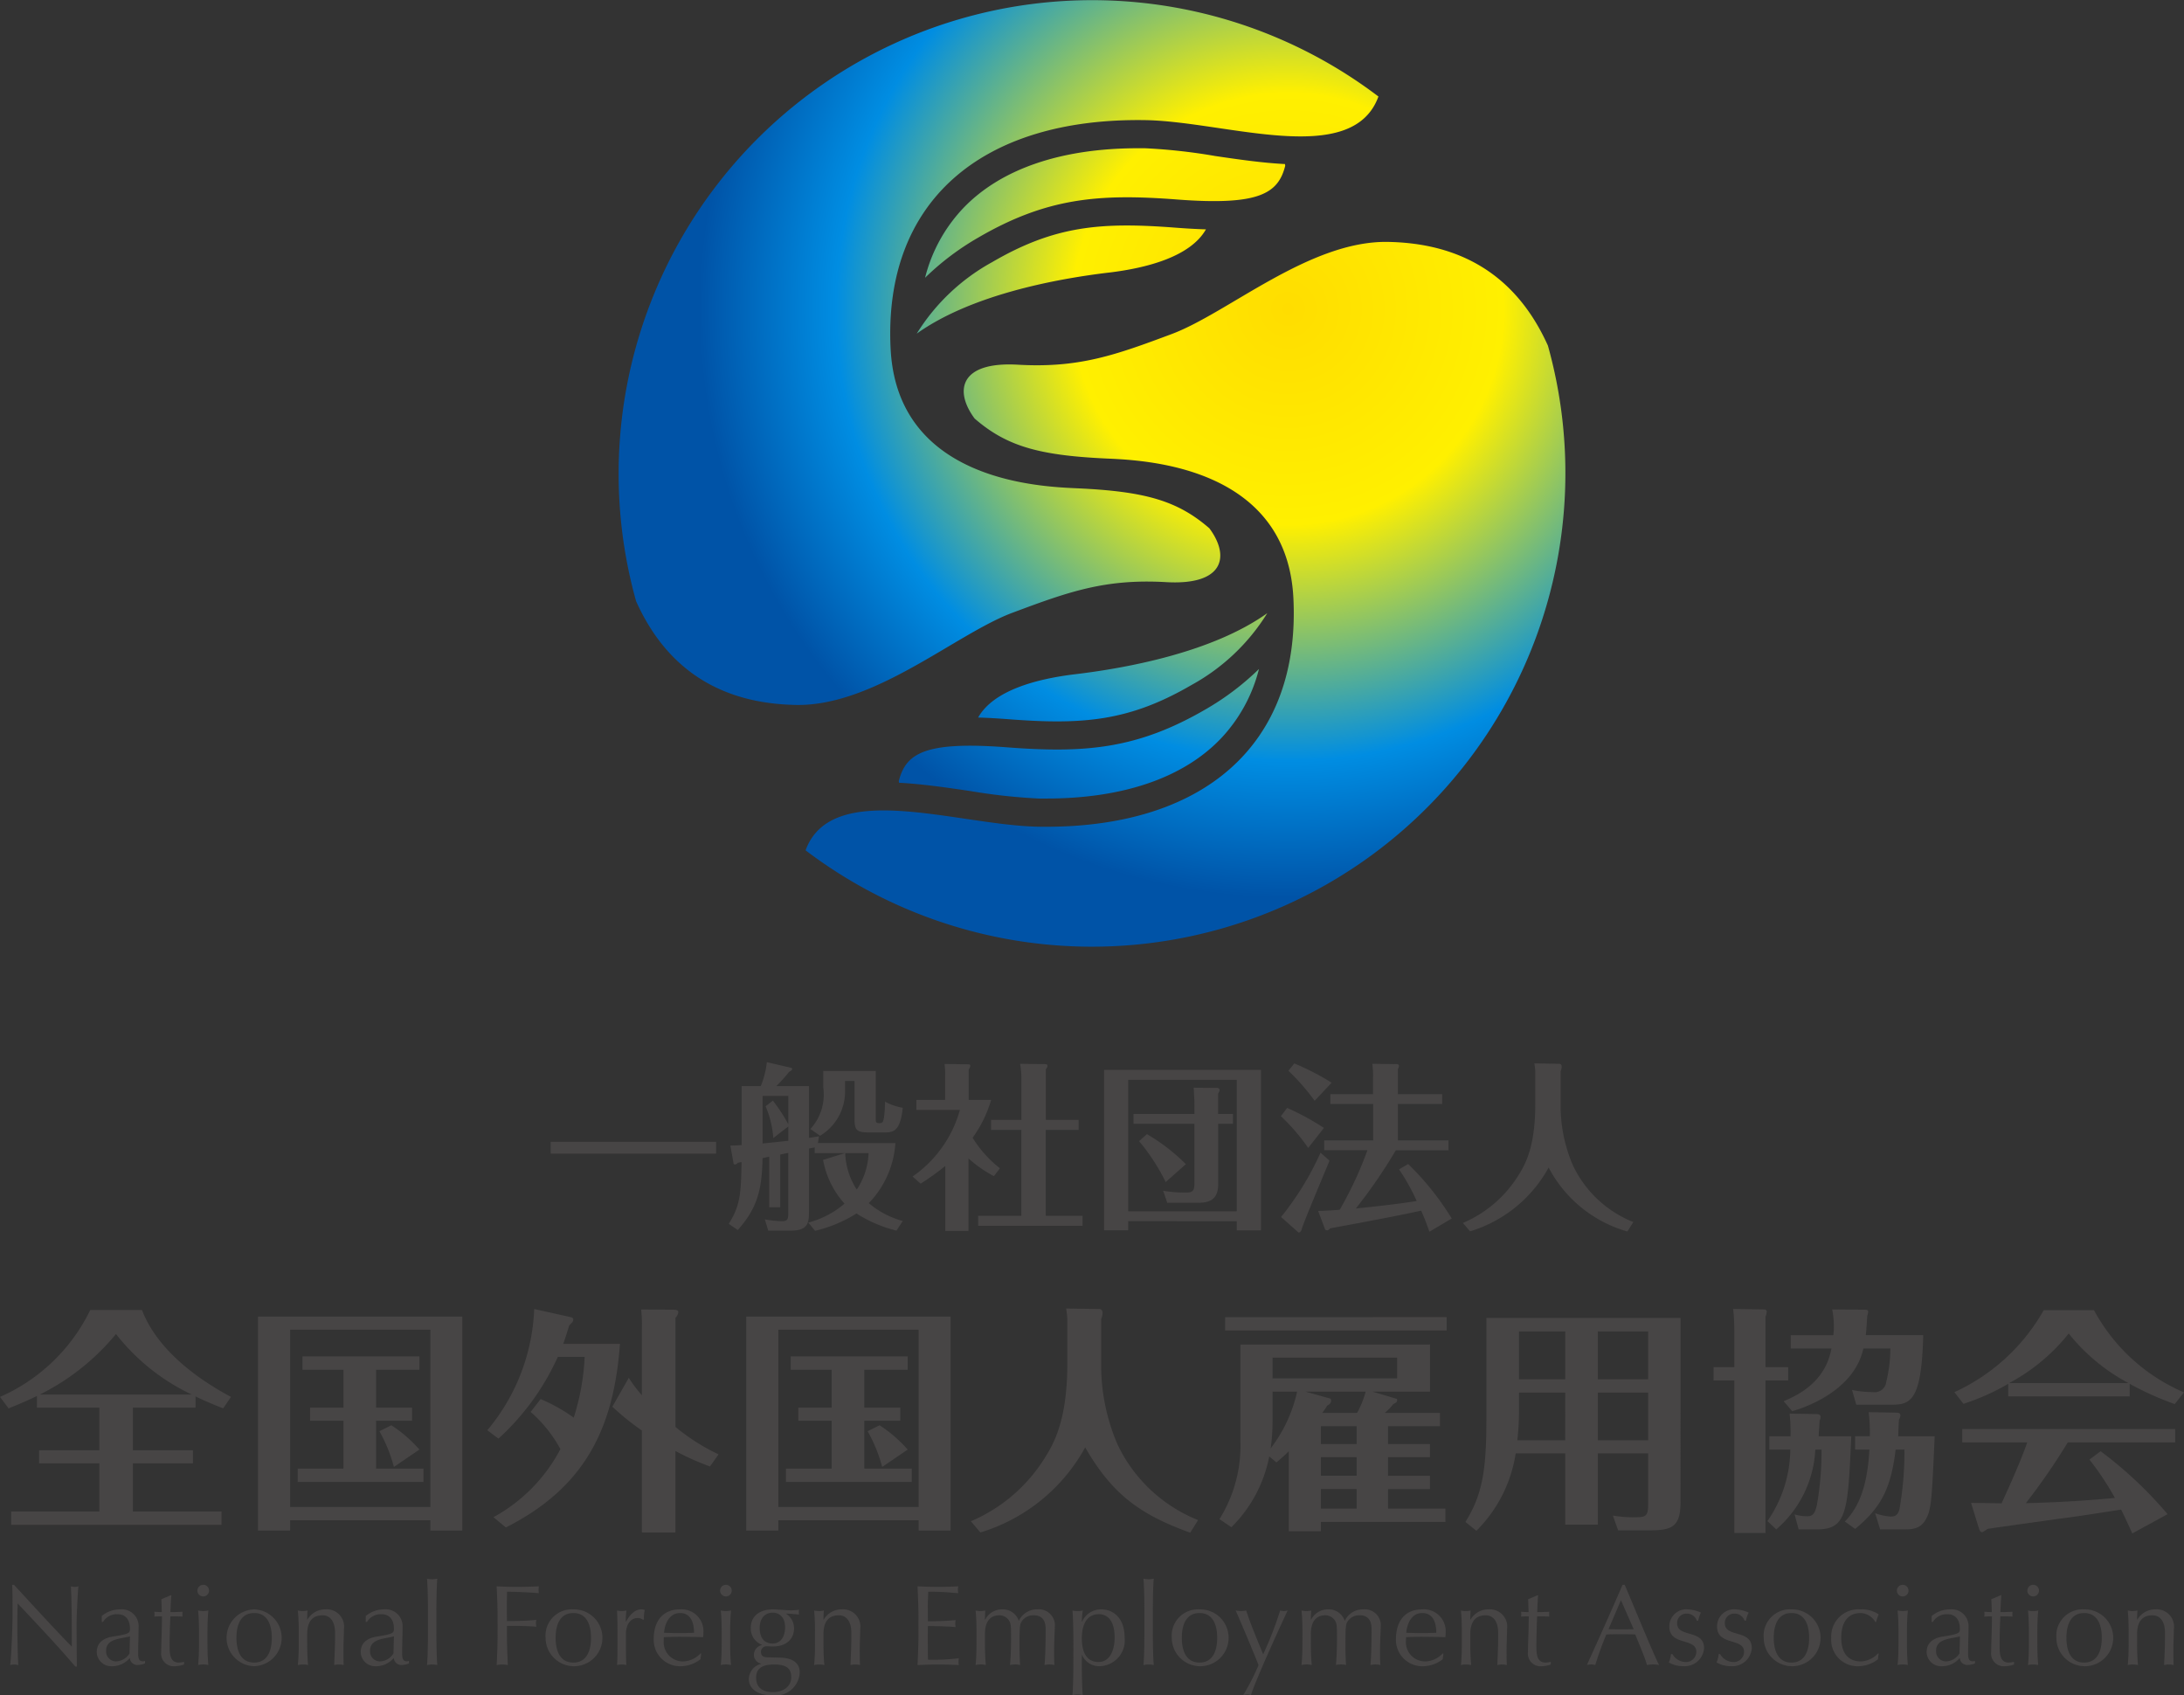 <svg xmlns="http://www.w3.org/2000/svg" xmlns:xlink="http://www.w3.org/1999/xlink" viewBox="0 0 170.079 132.014"><rect x="0" y="0" width="170.079" height="132.014" fill="#333333" stroke="none"/><defs><style>.cls-1{fill:#474545;}.cls-2{fill:url(#新規グラデーションスウォッチ_12);}</style><radialGradient id="新規グラデーションスウォッチ_12" cx="100.307" cy="24.053" r="84.017" gradientUnits="userSpaceOnUse"><stop offset="0" stop-color="#fd0"/><stop offset="0.2" stop-color="#fff000"/><stop offset="0.419" stop-color="#008de2"/><stop offset="0.546" stop-color="#0053a7"/></radialGradient></defs><title>アセット 7@1  x</title><g id="レイヤー_2" data-name="レイヤー 2"><g id="レイヤー_1-2" data-name="レイヤー 1"><path class="cls-1" d="M10.35,112.926h4.675v1.02H10.35v3.747h6.9v1.039H.872v-1.039H7.735v-3.747H3.042v-1.02H7.735v-3.32H2.875V108.7c-1.038.5-1.669.742-2.207.965L0,108.771A14.118,14.118,0,0,0,7.03,102h4.025c1.224,3.209,4.526,5.49,6.937,6.77l-.613.891c-.908-.353-1.5-.612-2.151-.928v.872H10.35Zm4.582-4.341a16.328,16.328,0,0,1-5.9-4.711A18.081,18.081,0,0,1,3.1,108.585Z"/><path class="cls-1" d="M36,102.52v16.657H33.516v-.8H22.591v.8h-2.5V102.52Zm-2.485,1.02H22.591v13.8H33.516Zm-.853,2.077v1.039H29.287v2.949h2.8v1.02h-2.8v3.727h3.691v1.039H23.185v-1.039h3.561v-3.727h-2.6v-1.02h2.6v-2.949h-3.19v-1.039Zm-1.986,8.606a11.849,11.849,0,0,0-1.131-2.782l.927-.463a10.378,10.378,0,0,1,2.189,1.892Z"/><path class="cls-1" d="M42.1,108.938a13.025,13.025,0,0,1,2.578,1.447,18.147,18.147,0,0,0,.852-4.73H43.439a19.391,19.391,0,0,1-4.619,6.362l-.872-.649a15.606,15.606,0,0,0,3.653-9.441l2.838.631c.057.018.205.037.205.185s-.057.2-.316.464c-.129.408-.223.741-.463,1.428h4.414c-.482,6.678-2.8,11.223-8.885,14.3l-.965-.8a12.82,12.82,0,0,0,5.213-5.3,10.445,10.445,0,0,0-2.318-2.894Zm13.187,5.249a20.709,20.709,0,0,1-2.689-1.205v6.344H49.986v-7.939a20.118,20.118,0,0,1-2.3-1.855l1.28-2.244a11.726,11.726,0,0,0,1.02,1.354v-5.212a10.551,10.551,0,0,0-.056-1.466l2.671.019c.093.019.223.056.223.2a.727.727,0,0,1-.223.427v8.5a16.016,16.016,0,0,0,3.357,2.134Z"/><path class="cls-1" d="M74.023,102.52v16.657H71.538v-.8H60.613v.8h-2.5V102.52Zm-2.485,1.02H60.613v13.8H71.538Zm-.852,2.077v1.039H67.308v2.949h2.8v1.02h-2.8v3.727H71v1.039H61.207v-1.039h3.56v-3.727h-2.6v-1.02h2.6v-2.949H61.578v-1.039ZM68.7,114.224a11.847,11.847,0,0,0-1.132-2.782l.928-.463a10.353,10.353,0,0,1,2.189,1.892Z"/><path class="cls-1" d="M85.585,101.926c.185,0,.279.111.279.315a1.367,1.367,0,0,1-.111.464v3.766a15.594,15.594,0,0,0,1.279,6.01,11.775,11.775,0,0,0,6.269,5.88l-.612.982c-4.024-1.446-6.121-3.079-8.18-6.64a13.91,13.91,0,0,1-8.161,6.622l-.742-.872a12.556,12.556,0,0,0,5.768-4.952c.667-1.058,1.743-2.894,1.743-7.29v-3.524a6.832,6.832,0,0,0-.093-.8Z"/><path class="cls-1" d="M111.358,112.443v1.02h-3.265v1.446h3.265v1.039h-3.265v1.521h4.471v1.039h-9.7v.723h-2.5V113a12.372,12.372,0,0,1-.964.871l-.557-.464a10.581,10.581,0,0,1-2.95,5.51l-.927-.631a10.785,10.785,0,0,0,1.632-6.047v-7.549h14.765v3.672h-4.47l1.873.558c.019,0,.037.055.037.092,0,.148-.093.223-.3.315a3.894,3.894,0,0,1-.667.686h4.3v1.038h-4.044v1.392Zm1.3-9.887V103.6H95.407v-1.039ZM99.1,110.7a15.2,15.2,0,0,1-.147,2.078,11.261,11.261,0,0,0,2.059-4.415H99.1Zm0-4.989v1.614h9.7V105.71Zm6.585,4.3a7.408,7.408,0,0,0,.668-1.651h-4.692l1.929.538c.056.02.074.148.074.186a.434.434,0,0,1-.3.353,6.093,6.093,0,0,1-.39.575Zm-.037,2.43v-1.392h-2.782v1.392Zm-2.782,1.02v1.446h2.782v-1.446Zm2.782,2.485h-2.782v1.521h2.782Z"/><path class="cls-1" d="M124.433,118.713h-2.541v-5.546h-3.858a10.81,10.81,0,0,1-3.059,6.028l-.854-.687c1.261-2.04,1.632-3.858,1.632-7.883v-8h15.118V116.95c0,1.856-.594,2.208-2.319,2.208H126.01l-.408-1.15a9.3,9.3,0,0,0,1.856.13c.685,0,.89-.111.89-.946v-4.024h-3.914Zm-2.541-10.276h-3.6v1.577a20.843,20.843,0,0,1-.13,2.133h3.727Zm0-4.767h-3.6V107.4h3.6Zm2.541,3.728h3.914V103.67h-3.914Zm0,4.748h3.914v-3.71h-3.914Z"/><path class="cls-1" d="M139.252,106.452v1.038H137.49v11.872h-2.43V107.49h-1.613v-1.038h1.613V103.5c0-.074-.019-1.076-.093-1.577l2.449.037a.176.176,0,0,1,.167.186,1.171,1.171,0,0,1-.094.371v3.933Zm2.133,3.653c.186,0,.39.019.39.223a.757.757,0,0,1-.074.3c-.037.723-.056.8-.074,1.205h2.541c-.26,5.88-.333,7.253-2.671,7.253h-1.428l-.315-1.169a3.374,3.374,0,0,0,.964.148c.353,0,.575-.074.761-.816a23.722,23.722,0,0,0,.371-4.377h-.483a8.752,8.752,0,0,1-3.042,6.214l-.686-.649a9.925,9.925,0,0,0,1.781-5.565h-1.632v-1.039h1.65a13.222,13.222,0,0,0-.074-1.762Zm3.766-8.124c.167,0,.334,0,.334.167a1.576,1.576,0,0,1-.074.315c-.037.594-.056.983-.111,1.5h4.471c-.13,5.416-1.095,5.416-2.69,5.416h-2.522l-.334-1.15a8.118,8.118,0,0,0,1.614.167.911.911,0,0,0,1.057-.816,11.053,11.053,0,0,0,.315-2.578h-2.1c-.686,3.116-4.155,4.489-5.546,4.879l-.668-.779c3.1-1.243,3.543-3.246,3.729-4.1h-3.172v-1.038h3.32a5.429,5.429,0,0,0,.037-.705,6.386,6.386,0,0,0-.13-1.3Zm-1.484,16.49c1.41-1.41,1.8-3.543,1.911-5.6h-1.113v-1.039h1.15a13.577,13.577,0,0,0-.093-1.873l2.1.037c.223,0,.371.019.371.222a.716.716,0,0,1-.111.316c-.019.2-.056,1.112-.056,1.3h2.838c-.223,4.989-.26,5.731-.705,6.492-.426.761-1.112.761-1.78.761h-1.763l-.389-1.262a4.159,4.159,0,0,0,1.205.26c.445,0,.575-.186.686-.557a25.671,25.671,0,0,0,.39-4.655h-.686c-.371,3.153-1.224,4.581-3.153,6.177Z"/><path class="cls-1" d="M165.85,108.733h-9.46v-.982a17.337,17.337,0,0,1-3.487,1.558l-.705-.909a15.283,15.283,0,0,0,6.956-6.381h3.914a14.425,14.425,0,0,0,7.011,6.4l-.723.909a23.9,23.9,0,0,1-3.506-1.576ZM163.586,113a31.482,31.482,0,0,1,5.213,4.9l-2.745,1.5c-.334-.724-.557-1.225-.872-1.854-1.577.24-3.153.5-4.73.7-.556.074-5.193.724-5.676.8a1.9,1.9,0,0,1-.408.26c-.148,0-.2-.149-.241-.241l-.63-2.04c.37,0,2.022.018,2.374.036.26-.574,1.409-3.042,2-4.748H152.81v-1.039h16.582v1.039h-8.365a49.739,49.739,0,0,1-3.265,4.73c2.318-.056,4.638-.186,6.937-.408a22.706,22.706,0,0,0-1.984-2.986Zm2.171-5.306a14.947,14.947,0,0,1-4.656-3.858,14.977,14.977,0,0,1-4.637,3.858Z"/><path class="cls-1" d="M55.765,88.91v.918H42.884V88.91Z"/><path class="cls-1" d="M69.73,89.008a7.405,7.405,0,0,1-2.072,4.673A6.816,6.816,0,0,0,70.3,95.072l-.486.751A10.38,10.38,0,0,1,66.7,94.488a10.662,10.662,0,0,1-3.227,1.349l-.529-.64a7.11,7.11,0,0,0,2.824-1.475,6.922,6.922,0,0,1-1.67-3.407l1.7-.528H63.444v-.445c-.153.028-.209.042-.444.083v4.9c0,.89-.07,1.5-1.433,1.5H59.828l-.265-.876a8.577,8.577,0,0,0,1.335.139c.487,0,.487-.223.487-.668V89.774c-.1.014-.542.11-.626.124V94H59.9V90.066l-.515.111c-.056,2.434-.375,3.853-1.934,5.6l-.7-.486c.932-1.461.946-2.448,1-4.8a2.034,2.034,0,0,0-.307.056.275.275,0,0,1-.223.125.1.1,0,0,1-.1-.1L56.878,89.2c.251,0,.529-.014.877-.041v-4.59h1.488a6.6,6.6,0,0,0,.473-1.864l1.919.445a.093.093,0,0,1,.056.084c0,.027,0,.111-.236.222a11.834,11.834,0,0,1-1,1.113H63V88.6c.207-.027.667-.1.778-.125l-.083.528ZM60.189,85.7a13.429,13.429,0,0,1,1.2,1.836v-2.2h-2v3.7c1.238-.126,1.363-.14,2-.209V87.714l-1.168.9a7.715,7.715,0,0,0-.6-2.476ZM68.2,83.389v3.672c0,.32,0,.39.292.39.251,0,.292-.083.361-.528a9.74,9.74,0,0,0,.069-1.141,4.5,4.5,0,0,0,1.377.473c-.18,1.92-.807,1.92-1.446,1.92H67.617c-.918,0-1.071-.2-1.071-1.058V84.168h-.737v.752a4.013,4.013,0,0,1-1.947,3.517l-.751-.528a3.973,3.973,0,0,0,1-3.241V83.389Zm-2.379,6.4a5.555,5.555,0,0,0,.9,2.837,5.447,5.447,0,0,0,.918-2.837Z"/><path class="cls-1" d="M77.4,91.581A9.765,9.765,0,0,1,75.421,90.2v5.647H73.613V90.788a19.767,19.767,0,0,1-1.92,1.377l-.625-.557a9.349,9.349,0,0,0,3.686-5.187H71.359v-.779H73.6V83.834a6.125,6.125,0,0,0-.042-.987l1.836.027c.069,0,.167,0,.167.125,0,.07-.014.084-.125.292v2.351h1.752a9.693,9.693,0,0,1-1.446,2.949,9,9,0,0,0,2.128,2.378Zm-.223-3.6V87.2h2.365V83.876a6.739,6.739,0,0,0-.1-1.043l1.947.027c.068,0,.18,0,.18.139,0,.084-.041.14-.125.278V87.2H84v.778h-2.56V94.67h2.865v.777H76.172V94.67h3.366V87.979Z"/><path class="cls-1" d="M87.857,95.086v.71H85.979V83.306H98.2V95.8H96.313v-.71Zm8.456-.765V84.084H87.857V94.321Zm-3.3-8.554c0-.111-.042-.862-.056-1.071l1.78.014c.1,0,.236,0,.236.181,0,.056-.014.084-.111.265v1.586h1.154v.765H94.867v4.7c0,1.266-.766,1.446-1.571,1.446H90.9l-.32-.932a10.764,10.764,0,0,0,1.767.139c.626,0,.668-.223.668-.793V87.506H88.274v-.765h4.743ZM90.778,92.04a15.808,15.808,0,0,0-2.072-3.186l.611-.542a14.662,14.662,0,0,1,3.032,2.337Z"/><path class="cls-1" d="M101.878,89.384a15.854,15.854,0,0,0-2.128-2.476l.487-.641a20.228,20.228,0,0,1,2.865,1.558Zm1.655.987c-.334.849-2.072,4.924-2.17,5.369-.041.152-.194.277-.25.222l-1.35-1.2a22.863,22.863,0,0,0,3.074-5.007Zm-1.154-4.659a17.156,17.156,0,0,0-2.045-2.337l.459-.57a19.229,19.229,0,0,1,2.907,1.5Zm9.931-.515v.765h-3.449V88.8H112.8v.766h-4.1a39.389,39.389,0,0,1-3.115,4.534c2.017-.209,3.463-.376,4.742-.584a15.881,15.881,0,0,0-1.377-2.462l.71-.418a21.663,21.663,0,0,1,3.394,4.242l-1.738,1.03c-.126-.362-.292-.835-.641-1.642-1.391.306-2.865.6-7.079,1.377-.125.125-.167.153-.236.153s-.14-.015-.167-.07l-.543-1.433c.835-.027,1.572-.083,1.684-.1a29.131,29.131,0,0,0,2.155-4.632h-3.365V88.8h3.811V85.962H103.6V85.2h3.324V83.959a6.367,6.367,0,0,0-.056-1.126l1.976.027a.161.161,0,0,1,.1.139.716.716,0,0,1-.083.251V85.2Z"/><path class="cls-1" d="M121.409,82.833c.139,0,.208.083.208.236a1.009,1.009,0,0,1-.084.348V86.24a11.711,11.711,0,0,0,.96,4.507,8.828,8.828,0,0,0,4.7,4.408l-.459.737a10.036,10.036,0,0,1-6.134-4.98,10.425,10.425,0,0,1-6.119,4.966l-.557-.653a9.416,9.416,0,0,0,4.326-3.714c.5-.793,1.307-2.17,1.307-5.467V83.4a5.173,5.173,0,0,0-.069-.6Z"/><path class="cls-1" d="M5.863,129.766c-1.351-1.591-2.967-3.3-4.487-4.914-.009.329-.026.862-.026,1.8,0,.765.035,2.64.08,3a1.173,1.173,0,0,0-.311-.045,1.421,1.421,0,0,0-.329.045c.071-.418.186-2.692.186-3.865,0-1.12,0-1.981-.027-2.382h.143c1.448,1.573,3.412,3.715,4.5,4.808,0-1.591,0-3.323-.071-4.692a1.158,1.158,0,0,0,.3.045,1.025,1.025,0,0,0,.284-.045c-.053.526-.142,2.284-.142,2.977,0,.906.018,2.869.026,3.27Z"/><path class="cls-1" d="M7.926,125.829a2.22,2.22,0,0,1,1.431-.515,1.309,1.309,0,0,1,1.439,1.314c0,.667-.036,1.324-.036,2.07,0,.293,0,.657.347.657a.368.368,0,0,0,.186-.035v.2a1.492,1.492,0,0,1-.568.124.58.58,0,0,1-.613-.551,1.8,1.8,0,0,1-1.395.648,1.128,1.128,0,0,1-1.182-1.092c0-.712.479-1.093,1.253-1.218,1.288-.2,1.333-.275,1.333-.622,0-.595-.267-1.119-.977-1.119a1.251,1.251,0,0,0-1.12.6h-.1Zm2.195,1.582c-.613.2-1.857.143-1.857,1.11a.776.776,0,0,0,.773.844,1.287,1.287,0,0,0,1.049-.621Z"/><path class="cls-1" d="M13.3,124.212h.044c-.036.444-.053.88-.071,1.316.124,0,.533-.009.941-.027a1.992,1.992,0,0,0,0,.374c-.31-.019-.728-.019-.941-.019-.018.09-.063,1.484-.063,2.258,0,.666.018,1.342.72,1.342a1.709,1.709,0,0,0,.4-.062v.213a2.221,2.221,0,0,1-.684.133.989.989,0,0,1-1.093-1.109c0-.649.053-1.449.062-2.773-.178,0-.373,0-.6.019a1.527,1.527,0,0,0,.018-.2,1.14,1.14,0,0,0-.018-.178q.4.026.586.026c-.008-.232-.018-.613-.035-1Z"/><path class="cls-1" d="M15.827,123.4a.453.453,0,1,1-.454.453A.456.456,0,0,1,15.827,123.4Zm-.329,3.661c0-.533-.018-1.155-.071-1.662a1.8,1.8,0,0,0,.8,0c-.054.507-.071,1.129-.071,1.662v.924c0,.533.018,1.155.071,1.662a1.8,1.8,0,0,0-.8,0c.053-.507.071-1.129.071-1.662Z"/><path class="cls-1" d="M19.79,125.315a2.213,2.213,0,0,1,0,4.424,2.213,2.213,0,0,1,0-4.424Zm0,4.141c1.049,0,1.377-.934,1.377-1.929s-.329-1.928-1.377-1.928-1.377.933-1.377,1.928S18.742,129.455,19.79,129.455Z"/><path class="cls-1" d="M25.123,125.776c-.827,0-1.2.533-1.2,1.457v.755c0,.533.018,1.155.071,1.662a1.8,1.8,0,0,0-.8,0c.053-.507.071-1.129.071-1.662v-.924c0-.533-.018-1.155-.071-1.662a2,2,0,0,0,.4.045,1.973,1.973,0,0,0,.355-.045c-.018.24-.027.472-.027.711h.018a1.6,1.6,0,0,1,1.421-.8,1.346,1.346,0,0,1,1.421,1.546c0,.506-.035,1.039-.035,1.643,0,.391,0,.764.018,1.147a1.811,1.811,0,0,0-.373-.045,1.663,1.663,0,0,0-.364.045c.018-.649.062-1.3.062-1.98v-.544C26.091,126.256,25.709,125.776,25.123,125.776Z"/><path class="cls-1" d="M28.482,125.829a2.219,2.219,0,0,1,1.43-.515,1.309,1.309,0,0,1,1.44,1.314c0,.667-.036,1.324-.036,2.07,0,.293,0,.657.347.657a.366.366,0,0,0,.186-.035v.2a1.486,1.486,0,0,1-.568.124.58.58,0,0,1-.613-.551,1.794,1.794,0,0,1-1.395.648,1.128,1.128,0,0,1-1.182-1.092c0-.712.479-1.093,1.253-1.218,1.288-.2,1.332-.275,1.332-.622,0-.595-.266-1.119-.977-1.119a1.252,1.252,0,0,0-1.12.6h-.1Zm2.194,1.582c-.613.2-1.857.143-1.857,1.11a.776.776,0,0,0,.773.844,1.287,1.287,0,0,0,1.049-.621Z"/><path class="cls-1" d="M33.326,125.483c0-.817-.018-1.964-.071-2.559a1.843,1.843,0,0,0,.8,0c-.053.595-.071,1.741-.071,2.559v1.608c0,.817.019,1.964.071,2.559a1.8,1.8,0,0,0-.8,0c.054-.6.071-1.742.071-2.559Z"/><path class="cls-1" d="M38.748,125.82c0-.764-.036-1.537-.072-2.3.533.027,1.058.045,1.591.045s1.058-.018,1.7-.045a1.318,1.318,0,0,0-.026.268,1.286,1.286,0,0,0,.026.266c-.64-.061-1.9-.115-2.48-.115-.009.418-.018.791-.018,1.164,0,.409.009.747.009,1.12.765,0,1.556-.017,2.293-.09a1.331,1.331,0,0,0-.036.268,1.313,1.313,0,0,0,.036.267c-.595-.062-1.528-.071-2.293-.071v.755c0,.765.036,1.537.071,2.3a2.135,2.135,0,0,0-.871,0c.036-.765.072-1.537.072-2.3Z"/><path class="cls-1" d="M44.648,125.315a2.213,2.213,0,1,1-2.16,2.212A2.043,2.043,0,0,1,44.648,125.315Zm0,4.141c1.049,0,1.377-.934,1.377-1.929S45.7,125.6,44.648,125.6s-1.378.933-1.378,1.928S43.6,129.455,44.648,129.455Z"/><path class="cls-1" d="M50.086,126.131a.685.685,0,0,0-.435-.142c-.569,0-.907.542-.907,1.235,0,1.546,0,2.017.036,2.426a1.592,1.592,0,0,0-.355-.045,1.8,1.8,0,0,0-.373.045c.035-.435.035-1.129.035-2.124v-.284c0-.462,0-1.075-.035-1.84a1.8,1.8,0,0,0,.373.045,1.592,1.592,0,0,0,.355-.045,7.043,7.043,0,0,0-.045.862l.018.009c.338-.64.765-.959,1.174-.959a.675.675,0,0,1,.283.053,2.493,2.493,0,0,0-.061.72Z"/><path class="cls-1" d="M52.939,125.315a1.7,1.7,0,0,1,1.84,1.812c0,.116-.01.231-.018.348-.641-.01-1.271-.027-1.9-.027-.391,0-.772.018-1.163.027a2.41,2.41,0,0,0-.009.248,1.5,1.5,0,0,0,1.537,1.644,1.931,1.931,0,0,0,1.332-.631l.045.027-.054.436a2.548,2.548,0,0,1-1.483.541,2.055,2.055,0,0,1-2.159-2.087C50.9,126.212,51.633,125.315,52.939,125.315Zm-1.226,1.821c.364.009.782.026,1.155.026.391,0,.809-.017,1.182-.026,0-.631-.17-1.537-1.094-1.537C52.086,125.6,51.757,126.5,51.713,127.136Z"/><path class="cls-1" d="M56.531,123.4a.453.453,0,1,1-.454.453A.456.456,0,0,1,56.531,123.4Zm-.33,3.661c0-.533-.018-1.155-.07-1.662a1.8,1.8,0,0,0,.8,0c-.054.507-.071,1.129-.071,1.662v.924c0,.533.018,1.155.071,1.662a1.8,1.8,0,0,0-.8,0c.053-.507.07-1.129.07-1.662Z"/><path class="cls-1" d="M60.165,125.315c.222,0,.4.018.72.035.267.018.5.035.621.035a4.065,4.065,0,0,0,.721-.044,1,1,0,0,0,0,.373c-.338-.026-.666-.062-.986-.071l-.018.018a1.322,1.322,0,0,1,.613,1.12c0,.89-.648,1.422-1.653,1.422-.159,0-.319-.018-.488-.018a.436.436,0,0,0-.436.408c0,.311.124.444.524.453l.976.026c1.084.027,1.519.507,1.519,1.138a1.879,1.879,0,0,1-2.105,1.8c-1.137,0-1.857-.489-1.857-1.28a1.244,1.244,0,0,1,.951-1.172v-.019a.708.708,0,0,1-.559-.711.791.791,0,0,1,.631-.737v-.018a1.35,1.35,0,0,1-.871-1.315C58.467,125.776,59.24,125.315,60.165,125.315Zm.116,4.291c-.871,0-1.4.275-1.4,1.03,0,.809.568,1.12,1.306,1.12.721,0,1.431-.364,1.431-1.164C61.622,129.9,61.222,129.606,60.281,129.606Zm-.107-4.034c-.64,0-1.013.472-1.013,1.191s.319,1.208,1,1.208.977-.595.977-1.253C61.142,125.989,60.751,125.571,60.173,125.571Z"/><path class="cls-1" d="M65.328,125.776c-.826,0-1.2.533-1.2,1.457v.755c0,.533.017,1.155.071,1.662a1.8,1.8,0,0,0-.8,0c.053-.507.07-1.129.07-1.662v-.924c0-.533-.018-1.155-.07-1.662a1.608,1.608,0,0,0,.756,0c-.019.24-.027.472-.027.711h.017a1.606,1.606,0,0,1,1.422-.8,1.347,1.347,0,0,1,1.422,1.546c0,.506-.036,1.039-.036,1.643,0,.391,0,.764.018,1.147a1.81,1.81,0,0,0-.373-.045,1.67,1.67,0,0,0-.364.045c.018-.649.063-1.3.063-1.98v-.544C66.3,126.256,65.914,125.776,65.328,125.776Z"/><path class="cls-1" d="M71.523,125.812c0-.765-.035-1.537-.071-2.293.533.027,1.058.045,1.591.045s1.057-.018,1.581-.045a1.386,1.386,0,0,0-.026.268,1.352,1.352,0,0,0,.026.266c-.746-.053-1.182-.115-2.337-.115-.009.383-.035.693-.035,1.129,0,.462.009.95.009,1.173,1.049,0,1.636-.045,2.159-.089a1.462,1.462,0,0,0-.027.275,1.37,1.37,0,0,0,.027.267c-.613-.062-1.732-.08-2.159-.08-.009.213-.009.435-.009,1.288,0,.676.009,1.11.018,1.333a16.291,16.291,0,0,0,2.4-.115,1.458,1.458,0,0,0-.025.275,1.28,1.28,0,0,0,.025.258c-.523-.027-1.057-.045-1.6-.045s-1.075.018-1.617.045c.036-.773.071-1.546.071-2.31Z"/><path class="cls-1" d="M76.046,127.065c0-.533-.018-1.155-.071-1.662a2,2,0,0,0,.4.045,1.958,1.958,0,0,0,.354-.045c-.018.24-.026.472-.026.711h.019a1.453,1.453,0,0,1,1.323-.8,1.3,1.3,0,0,1,1.288.879h.018a1.539,1.539,0,0,1,1.432-.879,1.247,1.247,0,0,1,1.359,1.4c0,.408-.054.915-.054,1.964,0,.319,0,.6.026.969a1.749,1.749,0,0,0-.382-.045,1.83,1.83,0,0,0-.391.045c.035-.329.089-1.218.089-2.808,0-.6-.231-1.066-.934-1.066a1.072,1.072,0,0,0-.889.417c-.186.267-.213.356-.213,2.044,0,.515.018.862.045,1.413a1.726,1.726,0,0,0-.782,0c.054-.667.08-1.368.08-2.018,0-1.1-.009-1.173-.16-1.448a.909.909,0,0,0-.737-.408c-.764,0-1.138.533-1.138,1.457v.755c0,.533.019,1.155.071,1.662a1.8,1.8,0,0,0-.8,0c.054-.507.071-1.129.071-1.662Z"/><path class="cls-1" d="M83.591,127.988c0-.817-.018-1.963-.071-2.586a1.8,1.8,0,0,0,.8,0,5.978,5.978,0,0,0-.071.871h.019a1.6,1.6,0,0,1,1.5-.959c.905,0,1.811.657,1.811,2.186a2.009,2.009,0,0,1-1.919,2.238,1.456,1.456,0,0,1-1.395-.87h-.019v.56c0,.817.019,1.964.071,2.56a1.8,1.8,0,0,0-.8,0c.054-.6.071-1.742.071-2.56Zm1.981-2.3c-.96,0-1.324.853-1.324,1.874,0,1.218.454,1.849,1.3,1.849s1.253-.845,1.253-1.919C86.8,126.069,86.15,125.688,85.573,125.688Z"/><path class="cls-1" d="M89.119,125.483c0-.817-.018-1.964-.07-2.559a1.843,1.843,0,0,0,.8,0c-.054.595-.071,1.741-.071,2.559v1.608c0,.817.018,1.964.071,2.559a1.8,1.8,0,0,0-.8,0c.053-.6.07-1.742.07-2.559Z"/><path class="cls-1" d="M93.412,125.315a2.213,2.213,0,1,1-2.159,2.212A2.043,2.043,0,0,1,93.412,125.315Zm0,4.141c1.049,0,1.377-.934,1.377-1.929s-.328-1.928-1.377-1.928-1.378.933-1.378,1.928S92.363,129.455,93.412,129.455Z"/><path class="cls-1" d="M96.229,125.4a1.883,1.883,0,0,0,.817,0c.364,1.12.836,2.23,1.324,3.412a28.022,28.022,0,0,0,1.323-3.412.981.981,0,0,0,.587,0c-.32.649-2.488,5.376-2.861,6.585a1.036,1.036,0,0,0-.6,0,18.155,18.155,0,0,0,1.19-2.328C97.6,128.593,96.478,125.963,96.229,125.4Z"/><path class="cls-1" d="M101.428,127.065c0-.533-.018-1.155-.071-1.662a1.99,1.99,0,0,0,.4.045,1.969,1.969,0,0,0,.355-.045c-.018.24-.026.472-.026.711h.018a1.456,1.456,0,0,1,1.324-.8,1.3,1.3,0,0,1,1.288.879h.017a1.537,1.537,0,0,1,1.431-.879,1.247,1.247,0,0,1,1.359,1.4c0,.408-.053.915-.053,1.964,0,.319,0,.6.026.969a1.756,1.756,0,0,0-.382-.045,1.83,1.83,0,0,0-.391.045c.035-.329.088-1.218.088-2.808,0-.6-.23-1.066-.933-1.066a1.07,1.07,0,0,0-.889.417c-.187.267-.213.356-.213,2.044,0,.515.018.862.044,1.413a1.726,1.726,0,0,0-.782,0c.054-.667.08-1.368.08-2.018,0-1.1-.008-1.173-.159-1.448a.911.911,0,0,0-.738-.408c-.764,0-1.137.533-1.137,1.457v.755c0,.533.018,1.155.07,1.662a1.8,1.8,0,0,0-.8,0c.054-.507.071-1.129.071-1.662Z"/><path class="cls-1" d="M110.742,125.315a1.7,1.7,0,0,1,1.839,1.812c0,.116-.009.231-.018.348-.64-.01-1.27-.027-1.9-.027-.392,0-.774.018-1.164.027a2.41,2.41,0,0,0-.009.248,1.5,1.5,0,0,0,1.537,1.644,1.935,1.935,0,0,0,1.333-.631l.044.027-.054.436a2.548,2.548,0,0,1-1.483.541,2.055,2.055,0,0,1-2.159-2.087C108.707,126.212,109.435,125.315,110.742,125.315Zm-1.227,1.821c.364.009.782.026,1.155.026.391,0,.809-.017,1.182-.026,0-.631-.169-1.537-1.093-1.537C109.888,125.6,109.56,126.5,109.515,127.136Z"/><path class="cls-1" d="M115.7,125.776c-.827,0-1.2.533-1.2,1.457v.755c0,.533.019,1.155.071,1.662a1.8,1.8,0,0,0-.8,0c.053-.507.07-1.129.07-1.662v-.924c0-.533-.018-1.155-.07-1.662a1.6,1.6,0,0,0,.755,0c-.019.24-.027.472-.027.711h.019a1.6,1.6,0,0,1,1.421-.8,1.347,1.347,0,0,1,1.422,1.546c0,.506-.036,1.039-.036,1.643,0,.391,0,.764.019,1.147a1.818,1.818,0,0,0-.373-.045,1.654,1.654,0,0,0-.364.045c.017-.649.061-1.3.061-1.98v-.544C116.668,126.256,116.287,125.776,115.7,125.776Z"/><path class="cls-1" d="M119.736,124.212h.044c-.036.444-.054.88-.071,1.316.125,0,.533-.009.942-.027a1.808,1.808,0,0,0,0,.374c-.311-.019-.728-.019-.942-.019-.017.09-.062,1.484-.062,2.258,0,.666.019,1.342.72,1.342a1.711,1.711,0,0,0,.4-.062v.213a2.224,2.224,0,0,1-.685.133.989.989,0,0,1-1.093-1.109c0-.649.054-1.449.063-2.773-.178,0-.373,0-.6.019a1.613,1.613,0,0,0,.018-.2,1.2,1.2,0,0,0-.018-.178c.267.018.462.026.587.026-.009-.232-.019-.613-.036-1Z"/><path class="cls-1" d="M126.525,123.4c.871,2.061,2.2,5.3,2.675,6.247a2.494,2.494,0,0,0-.942,0c-.169-.613-.595-1.591-.915-2.382-.382-.009-.772-.018-1.164-.018-.364,0-.72.009-1.084.018a23.818,23.818,0,0,0-.861,2.382,1.229,1.229,0,0,0-.658,0c.951-2.079,1.875-4.15,2.781-6.247Zm-.293,1.2-.969,2.257c.311,0,.648.019.96.019.328,0,.666-.01,1-.019Z"/><path class="cls-1" d="M130.24,128.8a1.216,1.216,0,0,0,1,.613.8.8,0,0,0,.861-.8c0-1.1-2.1-.453-2.1-1.955a1.322,1.322,0,0,1,1.475-1.341,2.771,2.771,0,0,1,.986.248,2.3,2.3,0,0,0-.213.631h-.107a.815.815,0,0,0-.782-.551.722.722,0,0,0-.755.746c0,1.156,2.1.444,2.1,1.946a1.511,1.511,0,0,1-1.6,1.4,2.195,2.195,0,0,1-1.145-.293,2.01,2.01,0,0,0,.168-.648Z"/><path class="cls-1" d="M133.955,128.8a1.215,1.215,0,0,0,1,.613.8.8,0,0,0,.862-.8c0-1.1-2.1-.453-2.1-1.955a1.321,1.321,0,0,1,1.475-1.341,2.771,2.771,0,0,1,.986.248,2.3,2.3,0,0,0-.213.631h-.107a.815.815,0,0,0-.781-.551.723.723,0,0,0-.756.746c0,1.156,2.1.444,2.1,1.946a1.511,1.511,0,0,1-1.6,1.4,2.2,2.2,0,0,1-1.146-.293,1.986,1.986,0,0,0,.169-.648Z"/><path class="cls-1" d="M139.509,125.315a2.213,2.213,0,1,1-2.159,2.212A2.043,2.043,0,0,1,139.509,125.315Zm0,4.141c1.048,0,1.377-.934,1.377-1.929s-.329-1.928-1.377-1.928-1.378.933-1.378,1.928S138.46,129.455,139.509,129.455Z"/><path class="cls-1" d="M144.876,125.315a2.348,2.348,0,0,1,1.431.391,2.8,2.8,0,0,0-.2.586h-.071a1.357,1.357,0,0,0-1.137-.692c-1.075,0-1.511.826-1.511,1.919,0,1.217.551,1.848,1.537,1.848a1.935,1.935,0,0,0,1.333-.631l.044.027a3.647,3.647,0,0,0-.053.436,2.553,2.553,0,0,1-1.484.541,2.058,2.058,0,0,1-2.159-2.212A2.115,2.115,0,0,1,144.876,125.315Z"/><path class="cls-1" d="M148.174,123.4a.453.453,0,1,1-.453.453A.455.455,0,0,1,148.174,123.4Zm-.329,3.661c0-.533-.018-1.155-.071-1.662a1.8,1.8,0,0,0,.8,0c-.053.507-.07,1.129-.07,1.662v.924c0,.533.018,1.155.07,1.662a1.8,1.8,0,0,0-.8,0c.054-.507.071-1.129.071-1.662Z"/><path class="cls-1" d="M150.431,125.829a2.22,2.22,0,0,1,1.431-.515,1.309,1.309,0,0,1,1.439,1.314c0,.667-.035,1.324-.035,2.07,0,.293,0,.657.347.657a.371.371,0,0,0,.187-.035v.2a1.5,1.5,0,0,1-.569.124.58.58,0,0,1-.612-.551,1.8,1.8,0,0,1-1.4.648,1.127,1.127,0,0,1-1.182-1.092c0-.712.48-1.093,1.253-1.218,1.288-.2,1.333-.275,1.333-.622,0-.595-.267-1.119-.977-1.119a1.254,1.254,0,0,0-1.12.6h-.1Zm2.2,1.582c-.613.2-1.857.143-1.857,1.11a.776.776,0,0,0,.773.844,1.285,1.285,0,0,0,1.048-.621Z"/><path class="cls-1" d="M155.808,124.212h.044c-.035.444-.053.88-.07,1.316.124,0,.533-.009.941-.027a2,2,0,0,0,0,.374c-.311-.019-.728-.019-.941-.019-.018.09-.062,1.484-.062,2.258,0,.666.018,1.342.72,1.342a1.7,1.7,0,0,0,.4-.062v.213a2.218,2.218,0,0,1-.684.133.989.989,0,0,1-1.093-1.109c0-.649.053-1.449.062-2.773-.177,0-.373,0-.6.019a1.465,1.465,0,0,0,.018-.2,1.094,1.094,0,0,0-.018-.178q.4.026.587.026c-.009-.232-.018-.613-.035-1Z"/><path class="cls-1" d="M158.333,123.4a.453.453,0,1,1-.453.453A.456.456,0,0,1,158.333,123.4ZM158,127.065c0-.533-.018-1.155-.071-1.662a1.8,1.8,0,0,0,.8,0c-.054.507-.071,1.129-.071,1.662v.924c0,.533.018,1.155.071,1.662a1.8,1.8,0,0,0-.8,0c.054-.507.071-1.129.071-1.662Z"/><path class="cls-1" d="M162.3,125.315a2.213,2.213,0,1,1-2.159,2.212A2.043,2.043,0,0,1,162.3,125.315Zm0,4.141c1.049,0,1.377-.934,1.377-1.929s-.328-1.928-1.377-1.928-1.377.933-1.377,1.928S161.248,129.455,162.3,129.455Z"/><path class="cls-1" d="M167.627,125.776c-.826,0-1.2.533-1.2,1.457v.755c0,.533.018,1.155.071,1.662a1.8,1.8,0,0,0-.8,0c.054-.507.071-1.129.071-1.662v-.924c0-.533-.018-1.155-.071-1.662a2,2,0,0,0,.4.045,1.957,1.957,0,0,0,.355-.045c-.018.24-.026.472-.026.711h.018a1.606,1.606,0,0,1,1.422-.8,1.347,1.347,0,0,1,1.422,1.546c0,.506-.036,1.039-.036,1.643,0,.391,0,.764.017,1.147a1.8,1.8,0,0,0-.373-.045,1.67,1.67,0,0,0-.364.045c.019-.649.063-1.3.063-1.98v-.544C168.6,126.256,168.214,125.776,167.627,125.776Z"/><path class="cls-2" d="M83.72,52.5c4.1-.49,10.728-1.724,14.97-4.757A15.951,15.951,0,0,1,92.8,53.331c-4.858,2.828-8.453,3.114-14.211,2.675-.822-.062-1.633-.113-2.419-.134C77.377,53.733,80.775,52.854,83.72,52.5Zm-8.2,9.087a44.374,44.374,0,0,0,5.406.592c.184,0,.365,0,.545,0,5.992,0,10.7-1.62,13.617-4.686a12.161,12.161,0,0,0,2.953-5.4A20.79,20.79,0,0,1,93.9,55.225c-5.328,3.1-9.394,3.433-15.479,2.966-6.374-.486-7.876.452-8.427,2.625l.02.134C71.8,61.043,73.686,61.318,75.519,61.589Zm10.84-40.364c-4.1.489-10.728,1.724-14.969,4.756A15.938,15.938,0,0,1,77.283,20.4c4.859-2.829,8.453-3.115,14.211-2.676.822.063,1.633.113,2.419.135C92.7,19.992,89.3,20.872,86.359,21.225Zm8.2-9.088a44.538,44.538,0,0,0-5.405-.592q-.275,0-.546,0c-5.991,0-10.7,1.621-13.616,4.685a12.169,12.169,0,0,0-2.953,5.4A20.717,20.717,0,0,1,76.181,18.5c5.328-3.1,9.394-3.434,15.479-2.966,6.374.485,7.876-.453,8.427-2.625l-.021-.135C98.276,12.683,96.393,12.407,94.559,12.137ZM62,54.89c6.109.105,12.439-5.53,16.836-7.175s7.225-2.659,11.977-2.387c4.518.26,4.982-2.02,3.368-4.19-2.5-2.172-5.048-2.873-10.264-3.115-2.753-.128-14.042-.482-14.56-10.869-.57-11.411,7.012-18,19.832-17.8,6.278.1,16.11,3.762,18.157-1.839a36.877,36.877,0,0,0-57.81,39.3C52.324,53.02,57.23,54.808,62,54.89Zm46.079-36.054c-6.109-.105-12.438,5.531-16.835,7.175s-7.225,2.66-11.978,2.387c-4.517-.26-4.981,2.02-3.367,4.191,2.5,2.171,5.047,2.872,10.264,3.114,2.753.128,14.042.481,14.56,10.869.57,11.412-7.012,18-19.832,17.8-6.279-.1-16.11-3.761-18.157,1.839a36.876,36.876,0,0,0,57.811-39.295C117.756,20.706,112.849,18.918,108.079,18.836Z"/></g></g></svg>